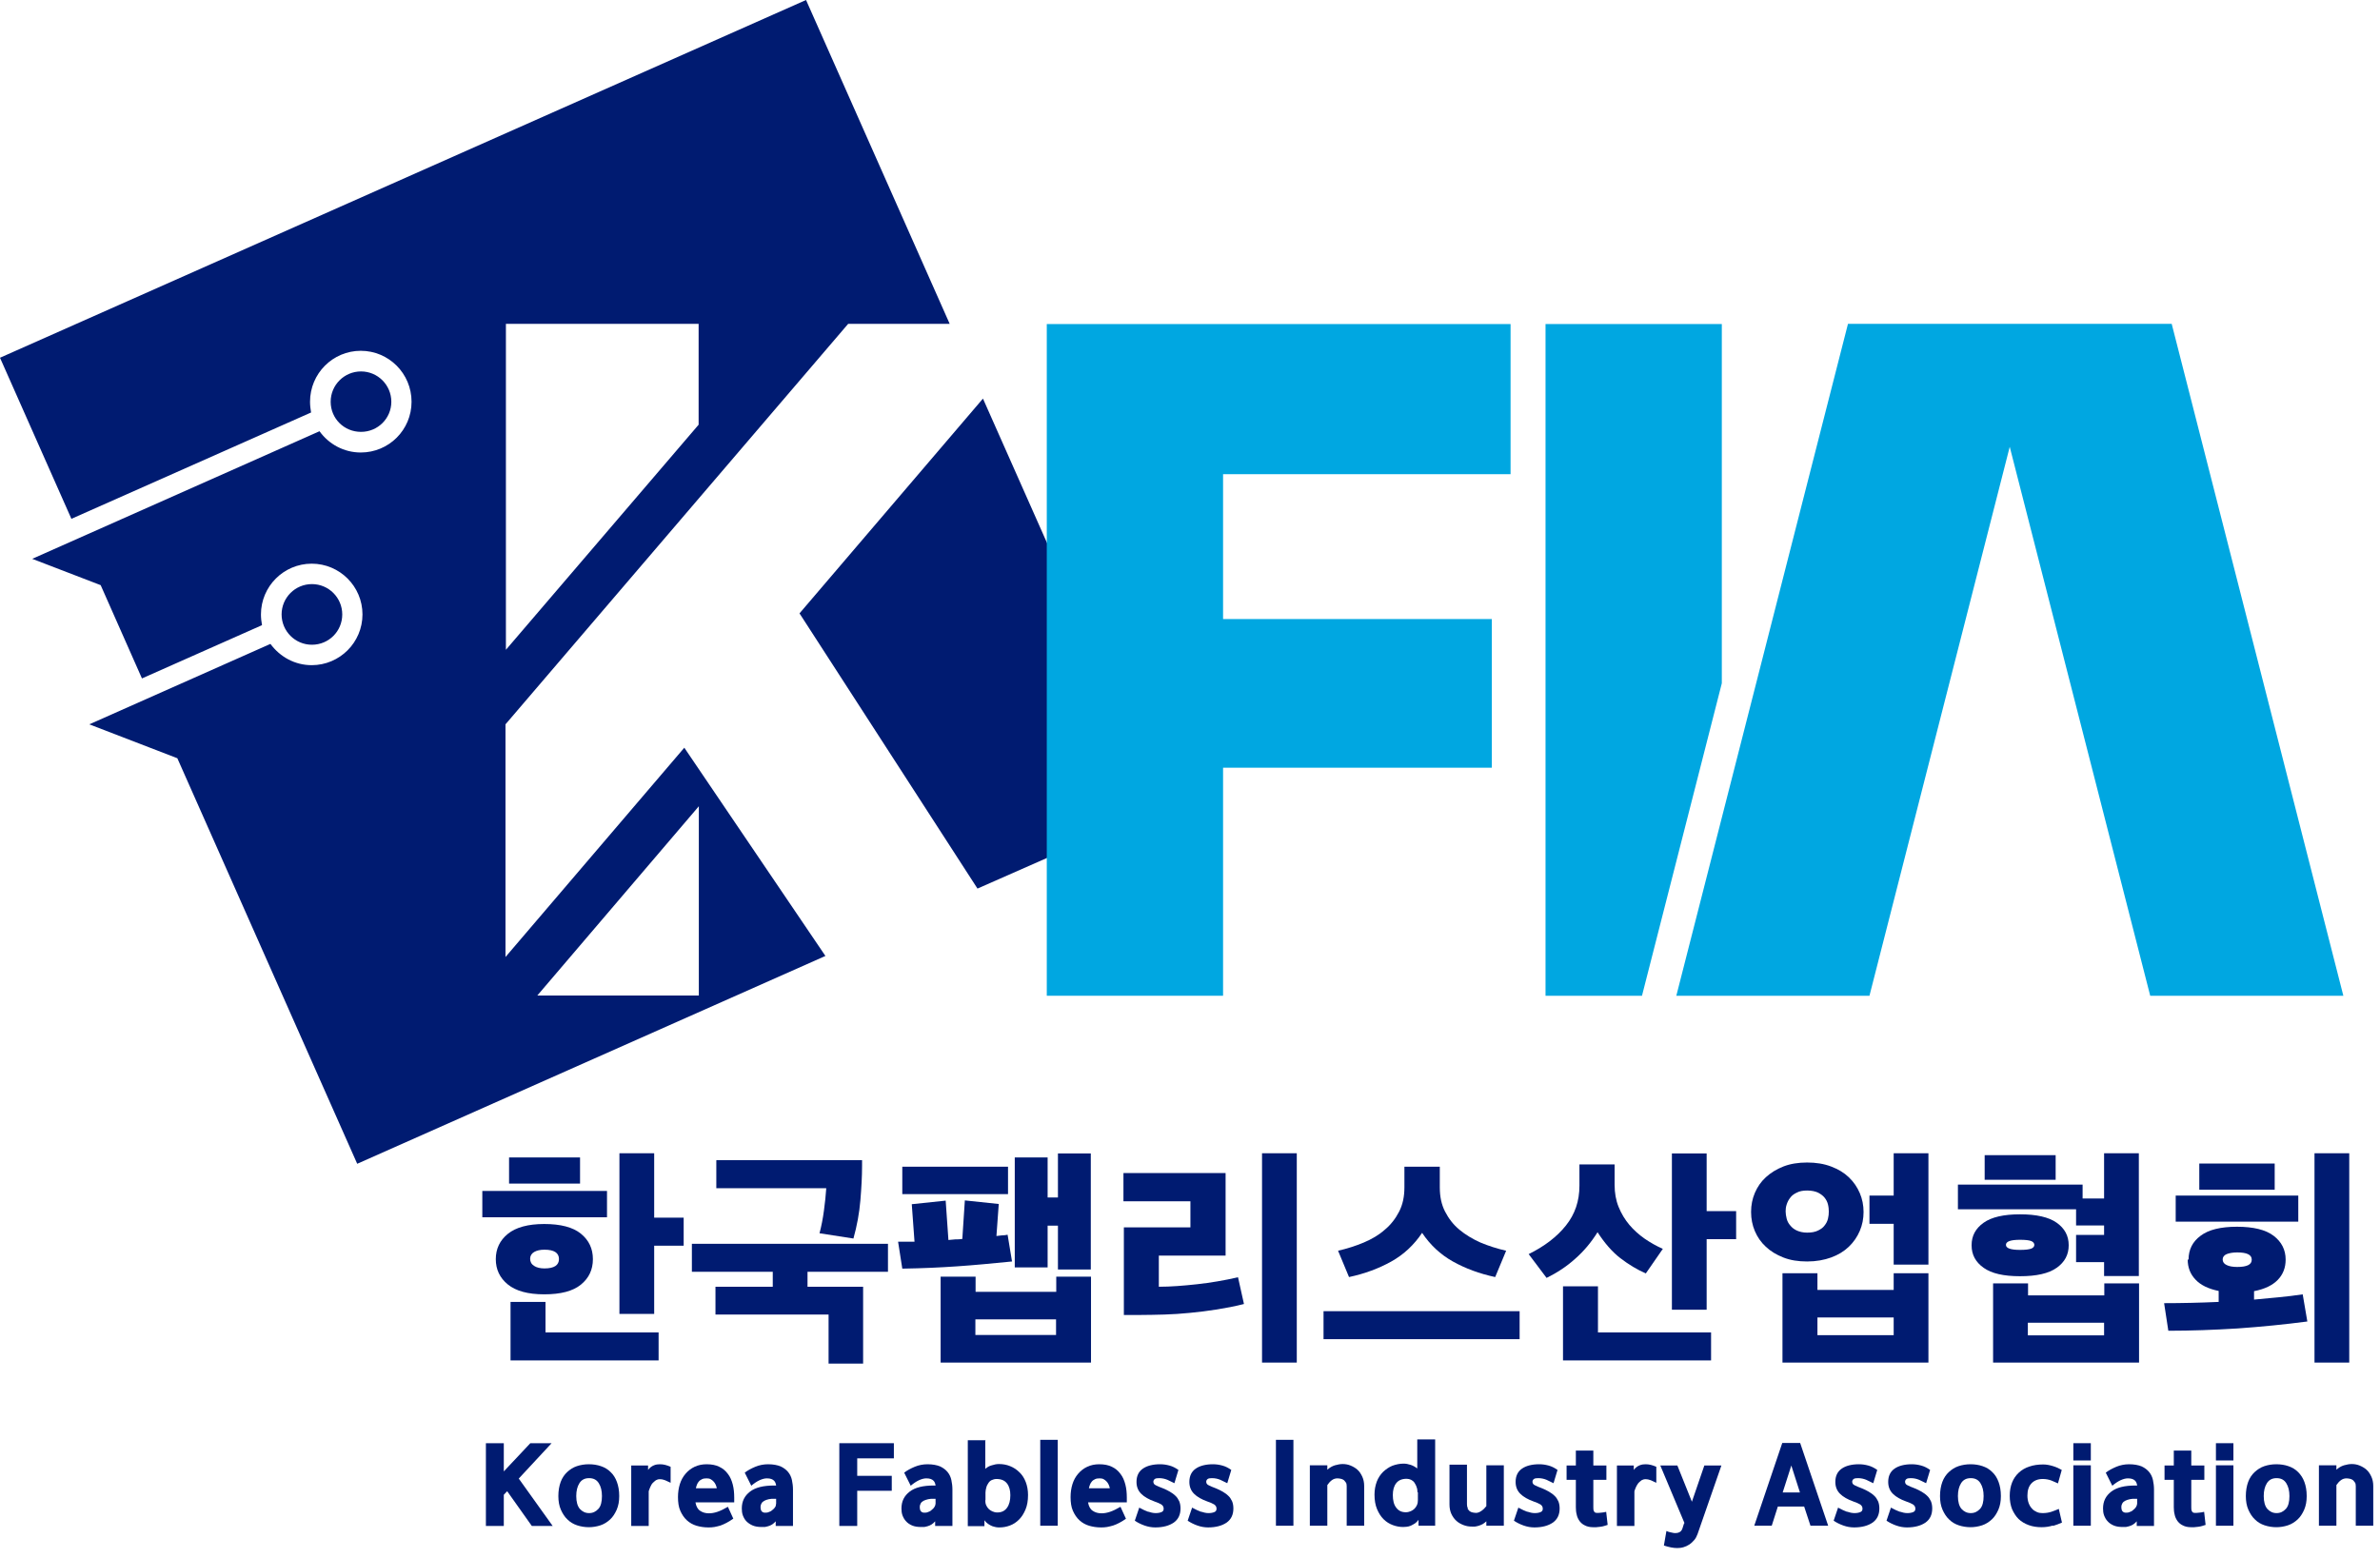 <svg width="113" height="74" viewBox="0 0 113 74" fill="none" xmlns="http://www.w3.org/2000/svg">
<path d="M17.14 17.64C16.35 17.64 15.7 18.28 15.7 19.08C15.7 19.88 16.34 20.51 17.14 20.51C17.94 20.51 18.58 19.87 18.58 19.08C18.58 18.29 17.94 17.64 17.14 17.64ZM40.3 15.38H45.09L38.27 0L0 16.99L3.39 24.64L14.77 19.59C14.74 19.42 14.72 19.25 14.72 19.08C14.72 17.74 15.8 16.66 17.13 16.66C18.46 16.66 19.54 17.74 19.54 19.08C19.54 20.42 18.46 21.49 17.13 21.49C16.32 21.49 15.61 21.09 15.17 20.48L1.53 26.54L4.78 27.79L6.74 32.22L12.44 29.69C12.41 29.52 12.39 29.36 12.39 29.18C12.39 27.85 13.47 26.77 14.8 26.77C16.13 26.77 17.21 27.85 17.21 29.18C17.21 30.51 16.13 31.59 14.8 31.59C13.99 31.59 13.29 31.19 12.84 30.58L4.24 34.4L8.42 36.01L16.96 55.27L39.19 45.4L32.49 35.51L24 45.45V34.4L40.27 15.38H40.3ZM24.02 15.38H33.17V20.17L24.02 30.86V15.38ZM33.18 38.29V47.28H25.51L33.18 38.29ZM16.25 29.18C16.25 28.39 15.61 27.74 14.81 27.74C14.01 27.74 13.37 28.39 13.37 29.18C13.37 29.97 14.01 30.62 14.81 30.62C15.61 30.62 16.25 29.98 16.25 29.18Z" fill="#001B71"/>
<path d="M49.7 25.76L46.67 18.93L37.96 29.13L46.41 42.2L49.7 40.75L55.25 38.28L49.7 25.76Z" fill="#001B71"/>
<path d="M28.82 56.56V57.81H22.9V56.56H28.82ZM23.54 59.8C23.54 59.31 23.73 58.91 24.11 58.6C24.49 58.29 25.07 58.13 25.84 58.13C26.61 58.13 27.2 58.28 27.58 58.59C27.96 58.9 28.15 59.3 28.15 59.8C28.15 60.3 27.96 60.7 27.58 61.01C27.2 61.32 26.62 61.47 25.84 61.47C25.06 61.47 24.49 61.31 24.11 61C23.73 60.69 23.54 60.29 23.54 59.8ZM27.54 54.97V56.21H24.17V54.97H27.54ZM24.24 64.61V61.83H25.9V63.28H31.27V64.61H24.24ZM26.54 59.8C26.54 59.5 26.31 59.35 25.85 59.35C25.64 59.35 25.48 59.39 25.36 59.46C25.24 59.53 25.17 59.64 25.17 59.78C25.17 59.92 25.23 60.04 25.36 60.12C25.48 60.2 25.65 60.24 25.85 60.24C26.31 60.24 26.54 60.09 26.54 59.79V59.8ZM31.06 57.83H32.46V59.16H31.06V62.4H29.41V54.77H31.06V57.83Z" fill="#001B71"/>
<path d="M39.34 64.76V62.43H33.97V61.11H36.69V60.4H32.85V59.07H42.16V60.4H38.34V61.11H40.98V64.76H39.33H39.34ZM34.02 55.1H40.93V55.37C40.93 55.87 40.9 56.41 40.85 57.01C40.8 57.61 40.69 58.21 40.52 58.82L38.91 58.57C39 58.23 39.07 57.87 39.12 57.49C39.17 57.11 39.21 56.76 39.23 56.43H34.01V55.11L34.02 55.1Z" fill="#001B71"/>
<path d="M48.05 59.91C47.56 59.96 47.11 60 46.69 60.04C46.27 60.08 45.86 60.11 45.45 60.14C45.04 60.17 44.63 60.19 44.21 60.21C43.79 60.23 43.33 60.24 42.84 60.25L42.64 58.97C42.78 58.97 42.92 58.97 43.04 58.97C43.17 58.97 43.29 58.97 43.42 58.97L43.29 57.19L44.9 57.02L45.03 58.89C45.14 58.88 45.25 58.87 45.36 58.86C45.47 58.86 45.58 58.86 45.69 58.84L45.81 57.01L47.42 57.18L47.31 58.7C47.4 58.69 47.48 58.68 47.57 58.67C47.66 58.67 47.74 58.66 47.84 58.64L48.05 59.91ZM42.84 56.71V55.41H47.86V56.71H42.84ZM44.66 64.71V60.63H46.32V61.35H50.15V60.63H51.8V64.71H44.67H44.66ZM50.14 62.66H46.31V63.4H50.14V62.66ZM49.74 56.87H50.23V54.78H51.79V60.29H50.23V58.21H49.74V60.19H48.18V54.97H49.74V56.88V56.87Z" fill="#001B71"/>
<path d="M59.06 61.93C58.63 62.04 58.21 62.12 57.77 62.19C57.34 62.26 56.91 62.31 56.5 62.35C56.09 62.39 55.68 62.42 55.29 62.43C54.9 62.44 54.53 62.45 54.18 62.45H53.36V58.29H56.52V57.05H53.34V55.71H58.19V59.63H55.02V61.11C55.59 61.11 56.2 61.06 56.84 60.99C57.48 60.92 58.12 60.81 58.78 60.66L59.06 61.92V61.93ZM61.57 64.71H59.92V54.77H61.57V64.71Z" fill="#001B71"/>
<path d="M62.84 63.6V62.27H72.15V63.6H62.84ZM70.99 60.65C70.24 60.49 69.57 60.24 68.98 59.91C68.39 59.58 67.9 59.12 67.52 58.55C67.14 59.12 66.65 59.58 66.06 59.91C65.47 60.24 64.8 60.49 64.05 60.65L63.53 59.4C63.96 59.3 64.37 59.17 64.75 59.01C65.13 58.85 65.47 58.65 65.75 58.4C66.04 58.16 66.26 57.87 66.43 57.54C66.6 57.21 66.68 56.83 66.68 56.39V55.41H68.36V56.39C68.36 56.83 68.44 57.21 68.61 57.54C68.78 57.87 69 58.16 69.29 58.4C69.58 58.64 69.91 58.84 70.29 59.01C70.67 59.17 71.08 59.3 71.51 59.4L70.99 60.65Z" fill="#001B71"/>
<path d="M78.15 60.48C77.73 60.3 77.32 60.05 76.93 59.75C76.54 59.45 76.18 59.03 75.85 58.52C75.55 59 75.2 59.42 74.79 59.78C74.38 60.15 73.92 60.45 73.43 60.69L72.58 59.56C73.33 59.19 73.92 58.74 74.35 58.2C74.78 57.66 74.99 57.04 74.99 56.31V55.3H76.66V56.27C76.66 56.65 76.72 57 76.85 57.32C76.98 57.64 77.15 57.92 77.36 58.17C77.57 58.42 77.82 58.64 78.09 58.83C78.37 59.02 78.65 59.18 78.95 59.31L78.14 60.48H78.15ZM74.21 64.61V61.09H75.87V63.28H81.24V64.61H74.21ZM81.03 57.52H82.43V58.85H81.03V62.2H79.38V54.78H81.03V57.52Z" fill="#001B71"/>
<path d="M83.14 57.55C83.14 57.23 83.2 56.93 83.32 56.65C83.44 56.37 83.61 56.12 83.84 55.91C84.07 55.7 84.34 55.53 84.67 55.4C85 55.27 85.38 55.21 85.8 55.21C86.22 55.21 86.6 55.27 86.94 55.4C87.28 55.53 87.55 55.69 87.78 55.91C88.01 56.13 88.18 56.38 88.3 56.66C88.42 56.94 88.48 57.24 88.48 57.56C88.48 57.88 88.42 58.18 88.3 58.46C88.18 58.74 88.01 58.99 87.78 59.21C87.55 59.43 87.27 59.6 86.94 59.72C86.61 59.84 86.23 59.91 85.8 59.91C85.37 59.91 85 59.85 84.67 59.72C84.34 59.59 84.06 59.42 83.84 59.21C83.61 59 83.44 58.75 83.32 58.47C83.2 58.19 83.14 57.88 83.14 57.57V57.55ZM84.63 64.71V60.47H86.29V61.26H89.91V60.47H91.56V64.71H84.64H84.63ZM86.83 57.55C86.83 57.44 86.82 57.32 86.79 57.2C86.76 57.08 86.71 56.98 86.63 56.88C86.55 56.78 86.45 56.71 86.32 56.64C86.19 56.58 86.02 56.54 85.8 56.54C85.6 56.54 85.44 56.57 85.31 56.64C85.18 56.7 85.07 56.78 85 56.88C84.92 56.98 84.87 57.08 84.83 57.2C84.79 57.32 84.78 57.43 84.78 57.53C84.78 57.64 84.8 57.76 84.83 57.88C84.86 58 84.92 58.11 85 58.2C85.08 58.3 85.18 58.38 85.31 58.44C85.44 58.5 85.61 58.54 85.8 58.54C86.01 58.54 86.18 58.51 86.32 58.44C86.46 58.37 86.56 58.3 86.63 58.2C86.71 58.1 86.76 58 86.79 57.88C86.82 57.76 86.83 57.65 86.83 57.53V57.55ZM89.91 62.57H86.29V63.41H89.91V62.57ZM89.91 56.79V54.77H91.56V60.06H89.91V58.12H88.76V56.78H89.91V56.79Z" fill="#001B71"/>
<path d="M98.88 56.27V56.92H99.9V54.77H101.55V60.6H99.9V59.94H98.57V58.65H99.9V58.2H98.57V57.43H92.96V56.26H98.88V56.27ZM93.61 59.13C93.61 58.69 93.8 58.34 94.18 58.07C94.56 57.8 95.14 57.67 95.91 57.67C96.68 57.67 97.27 57.8 97.65 58.07C98.03 58.34 98.22 58.69 98.22 59.14C98.22 59.59 98.03 59.94 97.65 60.21C97.27 60.48 96.69 60.61 95.91 60.61C95.13 60.61 94.56 60.48 94.18 60.21C93.8 59.94 93.61 59.59 93.61 59.15V59.13ZM97.6 54.86V56.03H94.23V54.86H97.6ZM94.63 64.71V60.95H96.29V61.52H99.91V60.95H101.56V64.71H94.64H94.63ZM96.59 59.13C96.59 59.05 96.54 58.98 96.44 58.94C96.34 58.9 96.16 58.88 95.91 58.88C95.46 58.88 95.24 58.96 95.24 59.12C95.24 59.28 95.46 59.36 95.91 59.36C96.16 59.36 96.33 59.34 96.44 59.3C96.54 59.26 96.59 59.2 96.59 59.11V59.13ZM99.9 62.82H96.28V63.42H99.9V62.82Z" fill="#001B71"/>
<path d="M103.91 59.82C103.91 59.35 104.1 58.97 104.48 58.69C104.86 58.4 105.44 58.26 106.21 58.26C106.98 58.26 107.57 58.4 107.95 58.69C108.33 58.98 108.52 59.36 108.52 59.82C108.52 60.2 108.4 60.52 108.15 60.78C107.9 61.04 107.53 61.22 107.02 61.32V61.72C107.42 61.68 107.81 61.65 108.19 61.61C108.58 61.57 108.96 61.53 109.33 61.47L109.55 62.76C108.48 62.9 107.38 63.01 106.25 63.09C105.12 63.16 104.02 63.2 102.95 63.2L102.75 61.89C103.59 61.89 104.46 61.87 105.34 61.83V61.31C104.85 61.21 104.48 61.03 104.24 60.77C103.99 60.51 103.87 60.19 103.87 59.82H103.91ZM109.12 56.78V58.02H103.3V56.78H109.12ZM108 55.26V56.5H104.42V55.26H108ZM106.91 59.82C106.91 59.59 106.68 59.48 106.22 59.48C106.01 59.48 105.85 59.51 105.72 59.56C105.6 59.61 105.53 59.7 105.53 59.81C105.53 59.93 105.59 60.02 105.72 60.08C105.84 60.14 106.01 60.17 106.22 60.17C106.68 60.17 106.91 60.06 106.91 59.83V59.82ZM111.54 64.71H109.89V54.77H111.54V64.71Z" fill="#001B71"/>
<path d="M103.11 15.38H87.74L79.59 47.29H88.76L95.42 21.22V21.21V21.22L102.09 47.29H111.26L103.11 15.38Z" fill="#00A7E1"/>
<path d="M58.07 22.52V29.4H70.83V36.46H58.07V47.29H49.7V15.39H71.72V22.52H58.07Z" fill="#00A7E1"/>
<path d="M81.75 15.39V32.45L77.96 47.29H73.38V15.39H81.75Z" fill="#00A7E1"/>
<path d="M23.92 69.88L25.18 68.54H26.19L24.63 70.22L26.24 72.47H25.25L24.08 70.82L23.92 70.99V72.47H23.07V68.54H23.92V69.88Z" fill="#001B71"/>
<path d="M27.97 72.53C27.77 72.53 27.58 72.5 27.4 72.44C27.22 72.38 27.07 72.29 26.94 72.16C26.81 72.04 26.71 71.88 26.63 71.7C26.55 71.52 26.51 71.3 26.51 71.05C26.51 70.8 26.55 70.57 26.62 70.38C26.69 70.19 26.8 70.03 26.93 69.91C27.06 69.79 27.21 69.69 27.39 69.63C27.57 69.57 27.76 69.54 27.96 69.54C28.16 69.54 28.36 69.57 28.53 69.63C28.71 69.69 28.86 69.78 28.99 69.91C29.12 70.03 29.22 70.19 29.29 70.38C29.36 70.57 29.4 70.79 29.4 71.05C29.4 71.31 29.36 71.51 29.28 71.7C29.2 71.88 29.1 72.04 28.97 72.16C28.84 72.28 28.69 72.38 28.51 72.44C28.33 72.5 28.14 72.53 27.95 72.53H27.97ZM27.97 70.2C27.76 70.2 27.61 70.28 27.51 70.44C27.41 70.6 27.36 70.8 27.36 71.05C27.36 71.33 27.42 71.53 27.53 71.66C27.65 71.79 27.79 71.86 27.97 71.86C28.15 71.86 28.29 71.79 28.41 71.66C28.53 71.53 28.58 71.32 28.58 71.05C28.58 70.8 28.53 70.6 28.43 70.44C28.33 70.28 28.18 70.2 27.97 70.2Z" fill="#001B71"/>
<path d="M30.77 69.81C30.85 69.7 30.95 69.63 31.05 69.59C31.15 69.55 31.24 69.54 31.33 69.54C31.42 69.54 31.5 69.55 31.58 69.57C31.66 69.59 31.75 69.62 31.84 69.66V70.42C31.74 70.37 31.65 70.33 31.58 70.3C31.51 70.27 31.42 70.25 31.32 70.25C31.25 70.25 31.2 70.27 31.14 70.3C31.09 70.34 31.04 70.38 30.99 70.43C30.94 70.48 30.91 70.55 30.88 70.61C30.85 70.68 30.82 70.75 30.8 70.82V72.47H29.97V69.6H30.77V69.81Z" fill="#001B71"/>
<path d="M34.82 72.12C34.71 72.2 34.61 72.26 34.5 72.32C34.4 72.37 34.3 72.42 34.21 72.45C34.11 72.48 34.02 72.5 33.92 72.52C33.82 72.54 33.72 72.54 33.62 72.54C33.43 72.54 33.24 72.51 33.07 72.46C32.9 72.41 32.74 72.32 32.61 72.2C32.48 72.08 32.38 71.93 32.3 71.75C32.22 71.57 32.19 71.35 32.19 71.1C32.19 70.88 32.22 70.67 32.28 70.48C32.34 70.29 32.43 70.13 32.55 69.99C32.67 69.85 32.81 69.74 32.98 69.66C33.15 69.58 33.34 69.54 33.55 69.54C33.79 69.54 33.99 69.58 34.15 69.66C34.32 69.74 34.45 69.85 34.56 70C34.67 70.14 34.74 70.31 34.79 70.5C34.84 70.69 34.86 70.9 34.86 71.12V71.23C34.86 71.23 34.86 71.31 34.86 71.35H33.02C33.05 71.53 33.12 71.67 33.24 71.75C33.36 71.83 33.49 71.87 33.66 71.87C33.78 71.87 33.91 71.85 34.06 71.8C34.21 71.75 34.37 71.67 34.56 71.56L34.82 72.13V72.12ZM33.55 70.21C33.46 70.21 33.39 70.22 33.33 70.25C33.27 70.28 33.22 70.31 33.18 70.36C33.14 70.4 33.11 70.46 33.09 70.51C33.07 70.57 33.05 70.62 33.04 70.68H34.03C34.03 70.63 34 70.57 33.98 70.51C33.95 70.45 33.92 70.4 33.88 70.36C33.84 70.32 33.8 70.28 33.74 70.25C33.69 70.22 33.62 70.21 33.55 70.21Z" fill="#001B71"/>
<path d="M36.85 70.55C36.85 70.55 36.84 70.47 36.82 70.43C36.81 70.39 36.78 70.35 36.75 70.32C36.72 70.29 36.68 70.26 36.62 70.24C36.56 70.22 36.5 70.21 36.41 70.21C36.31 70.21 36.19 70.24 36.06 70.3C35.93 70.36 35.8 70.45 35.67 70.56L35.36 69.94C35.5 69.83 35.67 69.74 35.86 69.66C36.05 69.58 36.26 69.54 36.47 69.54C36.71 69.54 36.91 69.58 37.06 69.64C37.21 69.71 37.33 69.8 37.42 69.91C37.51 70.02 37.57 70.15 37.6 70.29C37.63 70.43 37.65 70.58 37.65 70.74V72.47H36.83V72.25C36.78 72.31 36.72 72.36 36.66 72.4C36.6 72.44 36.54 72.46 36.48 72.48C36.42 72.5 36.36 72.51 36.31 72.52C36.26 72.52 36.21 72.52 36.17 72.52C36 72.52 35.86 72.5 35.74 72.45C35.62 72.4 35.52 72.33 35.44 72.25C35.36 72.17 35.31 72.07 35.27 71.97C35.23 71.86 35.22 71.75 35.22 71.64C35.22 71.3 35.35 71.04 35.61 70.84C35.87 70.64 36.25 70.55 36.76 70.55H36.82H36.85ZM36.83 71.51C36.84 71.46 36.85 71.42 36.85 71.41V71.18H36.75C36.66 71.18 36.58 71.18 36.5 71.2C36.42 71.22 36.35 71.24 36.3 71.27C36.24 71.3 36.19 71.34 36.16 71.39C36.13 71.44 36.11 71.5 36.11 71.57C36.11 71.67 36.13 71.74 36.17 71.78C36.21 71.82 36.26 71.84 36.32 71.84C36.38 71.84 36.44 71.84 36.5 71.81C36.56 71.79 36.61 71.77 36.65 71.73C36.7 71.7 36.73 71.66 36.77 71.62C36.8 71.58 36.83 71.54 36.84 71.49L36.83 71.51Z" fill="#001B71"/>
<path d="M42.44 68.54V69.26H40.7V70.09H42.34V70.8H40.7V72.47H39.85V68.54H42.44Z" fill="#001B71"/>
<path d="M44.42 70.55C44.42 70.55 44.41 70.47 44.39 70.43C44.38 70.39 44.35 70.35 44.32 70.32C44.29 70.29 44.25 70.26 44.19 70.24C44.13 70.22 44.07 70.21 43.98 70.21C43.88 70.21 43.76 70.24 43.63 70.3C43.5 70.36 43.37 70.45 43.24 70.56L42.93 69.94C43.07 69.83 43.24 69.74 43.43 69.66C43.62 69.58 43.83 69.54 44.04 69.54C44.28 69.54 44.48 69.58 44.63 69.64C44.78 69.71 44.9 69.8 44.99 69.91C45.08 70.02 45.14 70.15 45.17 70.29C45.2 70.43 45.22 70.58 45.22 70.74V72.47H44.4V72.25C44.35 72.31 44.29 72.36 44.23 72.4C44.17 72.44 44.11 72.46 44.05 72.48C43.99 72.5 43.93 72.51 43.88 72.52C43.83 72.52 43.78 72.52 43.74 72.52C43.57 72.52 43.43 72.5 43.31 72.45C43.19 72.4 43.09 72.33 43.02 72.25C42.94 72.17 42.89 72.07 42.85 71.97C42.81 71.86 42.8 71.75 42.8 71.64C42.8 71.3 42.93 71.04 43.19 70.84C43.45 70.64 43.83 70.55 44.34 70.55H44.4H44.42ZM44.4 71.51C44.41 71.46 44.42 71.42 44.42 71.41V71.18H44.32C44.23 71.18 44.15 71.18 44.07 71.2C43.99 71.22 43.92 71.24 43.86 71.27C43.8 71.3 43.75 71.34 43.72 71.39C43.69 71.44 43.67 71.5 43.67 71.57C43.67 71.67 43.69 71.74 43.73 71.78C43.77 71.82 43.82 71.84 43.88 71.84C43.94 71.84 44 71.84 44.06 71.81C44.12 71.79 44.17 71.77 44.21 71.73C44.25 71.7 44.29 71.66 44.33 71.62C44.36 71.58 44.39 71.54 44.4 71.49V71.51Z" fill="#001B71"/>
<path d="M46.78 68.38V69.76C46.87 69.68 46.97 69.62 47.09 69.59C47.21 69.55 47.32 69.53 47.43 69.53C47.61 69.53 47.79 69.56 47.96 69.63C48.13 69.7 48.27 69.79 48.4 69.92C48.53 70.04 48.63 70.2 48.7 70.38C48.77 70.56 48.81 70.77 48.81 71C48.81 71.27 48.77 71.5 48.69 71.69C48.61 71.88 48.51 72.04 48.38 72.17C48.25 72.3 48.11 72.39 47.95 72.45C47.79 72.51 47.63 72.54 47.46 72.54C47.41 72.54 47.36 72.54 47.3 72.53C47.24 72.52 47.18 72.5 47.11 72.48C47.04 72.45 46.98 72.42 46.91 72.37C46.85 72.33 46.79 72.27 46.74 72.2V72.48H45.95V68.4H46.8L46.78 68.38ZM46.78 71.25C46.78 71.33 46.79 71.41 46.82 71.48C46.85 71.55 46.89 71.61 46.94 71.66C46.99 71.71 47.05 71.75 47.12 71.78C47.19 71.81 47.26 71.83 47.35 71.83C47.55 71.83 47.7 71.76 47.81 71.61C47.92 71.46 47.97 71.26 47.97 71.01C47.97 70.78 47.92 70.59 47.81 70.45C47.7 70.31 47.54 70.24 47.31 70.24C47.23 70.24 47.16 70.26 47.09 70.29C47.02 70.32 46.97 70.37 46.93 70.43C46.89 70.49 46.85 70.56 46.83 70.64C46.81 70.72 46.79 70.8 46.79 70.88V71.25H46.78Z" fill="#001B71"/>
<path d="M50.22 68.38V72.46H49.39V68.38H50.22Z" fill="#001B71"/>
<path d="M53.47 72.12C53.36 72.2 53.26 72.26 53.15 72.32C53.05 72.37 52.95 72.42 52.85 72.45C52.75 72.48 52.66 72.5 52.56 72.52C52.46 72.54 52.36 72.54 52.26 72.54C52.07 72.54 51.88 72.51 51.71 72.46C51.54 72.41 51.38 72.32 51.25 72.2C51.12 72.08 51.02 71.93 50.94 71.75C50.86 71.57 50.83 71.35 50.83 71.1C50.83 70.88 50.86 70.67 50.92 70.48C50.98 70.29 51.07 70.13 51.19 69.99C51.31 69.85 51.45 69.74 51.62 69.66C51.79 69.58 51.98 69.54 52.19 69.54C52.43 69.54 52.63 69.58 52.79 69.66C52.96 69.74 53.09 69.85 53.2 70C53.31 70.14 53.38 70.31 53.43 70.5C53.48 70.69 53.5 70.9 53.5 71.12V71.23C53.5 71.23 53.5 71.31 53.5 71.35H51.66C51.69 71.53 51.76 71.67 51.88 71.75C52 71.83 52.13 71.87 52.3 71.87C52.42 71.87 52.55 71.85 52.7 71.8C52.85 71.75 53.01 71.67 53.2 71.56L53.46 72.13L53.47 72.12ZM52.21 70.21C52.12 70.21 52.05 70.22 51.99 70.25C51.93 70.28 51.88 70.31 51.84 70.36C51.8 70.4 51.77 70.46 51.75 70.51C51.73 70.57 51.71 70.62 51.7 70.68H52.69C52.69 70.63 52.66 70.57 52.64 70.51C52.61 70.45 52.58 70.4 52.54 70.36C52.5 70.32 52.46 70.28 52.4 70.25C52.35 70.22 52.28 70.21 52.21 70.21Z" fill="#001B71"/>
<path d="M54.51 71.79C54.63 71.83 54.75 71.86 54.87 71.86C54.99 71.86 55.08 71.84 55.15 71.81C55.22 71.78 55.25 71.73 55.25 71.65C55.25 71.56 55.21 71.5 55.14 71.45C55.06 71.4 54.96 71.36 54.82 71.31C54.54 71.21 54.33 71.09 54.18 70.94C54.03 70.79 53.96 70.6 53.96 70.38C53.96 70.1 54.06 69.89 54.26 69.75C54.46 69.61 54.74 69.54 55.08 69.54C55.23 69.54 55.37 69.56 55.52 69.6C55.67 69.64 55.81 69.71 55.95 69.81L55.76 70.44C55.66 70.39 55.55 70.34 55.43 70.28C55.31 70.23 55.18 70.2 55.03 70.2C54.94 70.2 54.87 70.21 54.83 70.24C54.79 70.27 54.77 70.3 54.76 70.36C54.76 70.44 54.79 70.5 54.88 70.54C54.96 70.58 55.07 70.63 55.21 70.68C55.33 70.73 55.44 70.78 55.54 70.84C55.64 70.9 55.73 70.96 55.81 71.04C55.89 71.11 55.94 71.2 55.99 71.3C56.03 71.4 56.05 71.51 56.05 71.64C56.05 71.94 55.94 72.16 55.73 72.31C55.51 72.46 55.22 72.54 54.85 72.54C54.68 72.54 54.51 72.51 54.34 72.45C54.17 72.39 54.01 72.31 53.88 72.22L54.09 71.6C54.26 71.69 54.4 71.76 54.52 71.8L54.51 71.79Z" fill="#001B71"/>
<path d="M57.02 71.79C57.14 71.83 57.26 71.86 57.38 71.86C57.5 71.86 57.59 71.84 57.66 71.81C57.73 71.78 57.76 71.73 57.76 71.65C57.76 71.56 57.72 71.5 57.65 71.45C57.57 71.4 57.47 71.36 57.33 71.31C57.05 71.21 56.84 71.09 56.69 70.94C56.54 70.79 56.47 70.6 56.47 70.38C56.47 70.1 56.57 69.89 56.77 69.75C56.97 69.61 57.25 69.54 57.59 69.54C57.74 69.54 57.88 69.56 58.03 69.6C58.18 69.64 58.32 69.71 58.46 69.81L58.27 70.44C58.17 70.39 58.06 70.34 57.94 70.28C57.82 70.23 57.69 70.2 57.54 70.2C57.45 70.2 57.38 70.21 57.34 70.24C57.3 70.27 57.28 70.3 57.27 70.36C57.27 70.44 57.3 70.5 57.39 70.54C57.47 70.58 57.58 70.63 57.72 70.68C57.84 70.73 57.95 70.78 58.05 70.84C58.15 70.9 58.24 70.96 58.32 71.04C58.4 71.11 58.45 71.2 58.5 71.3C58.54 71.4 58.56 71.51 58.56 71.64C58.56 71.94 58.45 72.16 58.24 72.31C58.02 72.46 57.73 72.54 57.36 72.54C57.19 72.54 57.02 72.51 56.85 72.45C56.68 72.39 56.52 72.31 56.39 72.22L56.6 71.6C56.77 71.69 56.91 71.76 57.03 71.8L57.02 71.79Z" fill="#001B71"/>
<path d="M61.41 68.38V72.46H60.58V68.38H61.41Z" fill="#001B71"/>
<path d="M63.9 70.41C63.9 70.41 63.84 70.32 63.8 70.29C63.76 70.26 63.71 70.24 63.66 70.23C63.61 70.22 63.55 70.21 63.5 70.21C63.4 70.21 63.31 70.24 63.23 70.3C63.15 70.36 63.08 70.44 63.02 70.53V72.46H62.19V69.59H63.02V69.8C63.13 69.7 63.25 69.63 63.38 69.59C63.52 69.55 63.64 69.53 63.75 69.53C63.87 69.53 64 69.55 64.12 69.6C64.24 69.65 64.35 69.71 64.45 69.8C64.55 69.89 64.62 70 64.68 70.13C64.74 70.26 64.77 70.41 64.77 70.58V72.46H63.94V70.58C63.94 70.51 63.93 70.45 63.9 70.4V70.41Z" fill="#001B71"/>
<path d="M68.14 68.38V72.46H67.35V72.18C67.3 72.25 67.24 72.31 67.18 72.35C67.11 72.39 67.05 72.43 66.98 72.46C66.91 72.49 66.85 72.5 66.78 72.51C66.72 72.51 66.66 72.52 66.62 72.52C66.46 72.52 66.29 72.49 66.13 72.43C65.97 72.37 65.82 72.28 65.69 72.15C65.56 72.02 65.46 71.86 65.38 71.67C65.3 71.48 65.26 71.25 65.26 70.98C65.26 70.75 65.3 70.55 65.37 70.36C65.44 70.18 65.54 70.03 65.67 69.9C65.8 69.78 65.94 69.68 66.11 69.61C66.28 69.55 66.45 69.51 66.64 69.51C66.75 69.51 66.86 69.53 66.98 69.57C67.1 69.61 67.2 69.67 67.29 69.74V68.36H68.14V68.38ZM67.3 70.87C67.3 70.78 67.29 70.7 67.26 70.63C67.24 70.55 67.2 70.49 67.16 70.42C67.12 70.36 67.06 70.31 67 70.28C66.94 70.25 66.86 70.23 66.79 70.23C66.56 70.23 66.4 70.3 66.29 70.44C66.18 70.58 66.13 70.77 66.13 71C66.13 71.26 66.18 71.46 66.29 71.6C66.4 71.75 66.55 71.82 66.75 71.82C66.83 71.82 66.91 71.8 66.98 71.77C67.05 71.74 67.11 71.7 67.16 71.65C67.21 71.6 67.25 71.54 67.28 71.47C67.31 71.4 67.32 71.32 67.32 71.24V70.87H67.3Z" fill="#001B71"/>
<path d="M69.68 71.65C69.68 71.65 69.74 71.74 69.78 71.77C69.82 71.8 69.87 71.82 69.92 71.83C69.97 71.84 70.03 71.85 70.08 71.85C70.16 71.85 70.24 71.82 70.33 71.76C70.42 71.7 70.5 71.62 70.57 71.53V69.59H71.4V72.46H70.57V72.25C70.51 72.3 70.46 72.35 70.4 72.38C70.34 72.41 70.28 72.44 70.21 72.46C70.15 72.48 70.09 72.49 70.03 72.5C69.97 72.5 69.92 72.5 69.88 72.5C69.75 72.5 69.62 72.48 69.49 72.43C69.36 72.38 69.25 72.32 69.15 72.23C69.05 72.14 68.97 72.03 68.91 71.9C68.85 71.77 68.82 71.62 68.82 71.45V69.56H69.65V71.44C69.65 71.51 69.66 71.57 69.69 71.62L69.68 71.65Z" fill="#001B71"/>
<path d="M72.51 71.79C72.63 71.83 72.75 71.86 72.87 71.86C72.99 71.86 73.08 71.84 73.15 71.81C73.22 71.78 73.25 71.73 73.25 71.65C73.25 71.56 73.21 71.5 73.14 71.45C73.06 71.4 72.96 71.36 72.82 71.31C72.54 71.21 72.33 71.09 72.18 70.94C72.03 70.79 71.96 70.6 71.96 70.38C71.96 70.1 72.06 69.89 72.26 69.75C72.46 69.61 72.74 69.54 73.08 69.54C73.23 69.54 73.37 69.56 73.52 69.6C73.67 69.64 73.81 69.71 73.95 69.81L73.76 70.44C73.66 70.39 73.55 70.34 73.43 70.28C73.31 70.23 73.18 70.2 73.03 70.2C72.94 70.2 72.87 70.21 72.83 70.24C72.79 70.27 72.77 70.3 72.76 70.36C72.76 70.44 72.79 70.5 72.88 70.54C72.96 70.58 73.07 70.63 73.21 70.68C73.33 70.73 73.44 70.78 73.54 70.84C73.64 70.9 73.73 70.96 73.81 71.04C73.89 71.11 73.94 71.2 73.99 71.3C74.03 71.4 74.05 71.51 74.05 71.64C74.05 71.94 73.94 72.16 73.73 72.31C73.51 72.46 73.22 72.54 72.85 72.54C72.68 72.54 72.51 72.51 72.34 72.45C72.17 72.39 72.01 72.31 71.88 72.22L72.09 71.6C72.26 71.69 72.4 71.76 72.52 71.8L72.51 71.79Z" fill="#001B71"/>
<path d="M75.65 68.89V69.6H76.27V70.28H75.65V71.58C75.65 71.66 75.65 71.72 75.68 71.77C75.7 71.82 75.74 71.85 75.82 71.85C75.88 71.85 75.94 71.85 76.01 71.84C76.08 71.84 76.16 71.82 76.26 71.8L76.33 72.42C76.33 72.42 76.23 72.45 76.17 72.47C76.11 72.49 76.05 72.5 75.98 72.51C75.91 72.51 75.85 72.53 75.79 72.53C75.73 72.53 75.68 72.53 75.64 72.53C75.48 72.53 75.35 72.5 75.24 72.44C75.13 72.39 75.05 72.31 74.99 72.23C74.93 72.14 74.88 72.04 74.86 71.93C74.83 71.82 74.82 71.7 74.82 71.58V70.28H74.38V69.6H74.82V68.89H75.66H75.65Z" fill="#001B71"/>
<path d="M77.57 69.81C77.65 69.7 77.75 69.63 77.85 69.59C77.95 69.55 78.04 69.54 78.13 69.54C78.22 69.54 78.3 69.55 78.38 69.57C78.46 69.59 78.55 69.62 78.64 69.66V70.42C78.54 70.37 78.45 70.33 78.38 70.3C78.3 70.27 78.22 70.25 78.12 70.25C78.05 70.25 78 70.27 77.94 70.3C77.89 70.34 77.84 70.38 77.79 70.43C77.75 70.48 77.71 70.55 77.68 70.61C77.65 70.68 77.62 70.75 77.6 70.82V72.47H76.77V69.6H77.57V69.81Z" fill="#001B71"/>
<path d="M79.98 72.34L78.83 69.6H79.64L80.33 71.32L80.92 69.6H81.73L80.6 72.85C80.56 72.96 80.51 73.06 80.44 73.14C80.37 73.22 80.3 73.29 80.21 73.35C80.12 73.41 80.03 73.45 79.93 73.48C79.83 73.51 79.73 73.52 79.63 73.52C79.54 73.52 79.44 73.51 79.34 73.49C79.24 73.47 79.12 73.44 79 73.4L79.12 72.71C79.19 72.74 79.27 72.77 79.35 72.78C79.43 72.8 79.49 72.81 79.53 72.81C79.6 72.81 79.67 72.8 79.73 72.77C79.8 72.74 79.85 72.68 79.88 72.59L79.96 72.34H79.98Z" fill="#001B71"/>
<path d="M85.67 71.55H84.41L84.12 72.46H83.29L84.62 68.53H85.47L86.8 72.46H85.96L85.66 71.55H85.67ZM84.63 70.88H85.46L85.05 69.6L84.64 70.88H84.63Z" fill="#001B71"/>
<path d="M87.69 71.79C87.81 71.83 87.93 71.86 88.05 71.86C88.17 71.86 88.26 71.84 88.33 71.81C88.4 71.78 88.43 71.73 88.43 71.65C88.43 71.56 88.39 71.5 88.32 71.45C88.24 71.4 88.14 71.36 88 71.31C87.72 71.21 87.51 71.09 87.36 70.94C87.21 70.79 87.14 70.6 87.14 70.38C87.14 70.1 87.24 69.89 87.44 69.75C87.64 69.61 87.92 69.54 88.26 69.54C88.41 69.54 88.55 69.56 88.7 69.6C88.85 69.64 88.99 69.71 89.13 69.81L88.94 70.44C88.84 70.39 88.73 70.34 88.61 70.28C88.49 70.23 88.36 70.2 88.21 70.2C88.12 70.2 88.05 70.21 88.01 70.24C87.97 70.27 87.95 70.3 87.94 70.36C87.94 70.44 87.97 70.5 88.06 70.54C88.14 70.58 88.25 70.63 88.39 70.68C88.51 70.73 88.62 70.78 88.72 70.84C88.82 70.9 88.91 70.96 88.99 71.04C89.07 71.11 89.12 71.2 89.17 71.3C89.21 71.4 89.23 71.51 89.23 71.64C89.23 71.94 89.12 72.16 88.91 72.31C88.69 72.46 88.4 72.54 88.03 72.54C87.86 72.54 87.69 72.51 87.52 72.45C87.35 72.39 87.19 72.31 87.06 72.22L87.27 71.6C87.44 71.69 87.58 71.76 87.7 71.8L87.69 71.79Z" fill="#001B71"/>
<path d="M90.2 71.79C90.32 71.83 90.44 71.86 90.56 71.86C90.68 71.86 90.77 71.84 90.84 71.81C90.91 71.78 90.94 71.73 90.94 71.65C90.94 71.56 90.9 71.5 90.83 71.45C90.75 71.4 90.65 71.36 90.51 71.31C90.23 71.21 90.02 71.09 89.87 70.94C89.72 70.79 89.65 70.6 89.65 70.38C89.65 70.1 89.75 69.89 89.95 69.75C90.15 69.61 90.43 69.54 90.77 69.54C90.92 69.54 91.06 69.56 91.21 69.6C91.36 69.64 91.5 69.71 91.64 69.81L91.45 70.44C91.35 70.39 91.24 70.34 91.12 70.28C91 70.23 90.87 70.2 90.72 70.2C90.63 70.2 90.56 70.21 90.52 70.24C90.48 70.27 90.46 70.3 90.45 70.36C90.45 70.44 90.48 70.5 90.57 70.54C90.65 70.58 90.76 70.63 90.9 70.68C91.02 70.73 91.13 70.78 91.23 70.84C91.33 70.9 91.42 70.96 91.5 71.04C91.58 71.11 91.63 71.2 91.68 71.3C91.72 71.4 91.74 71.51 91.74 71.64C91.74 71.94 91.63 72.16 91.42 72.31C91.2 72.46 90.91 72.54 90.54 72.54C90.37 72.54 90.2 72.51 90.03 72.45C89.86 72.39 89.7 72.31 89.57 72.22L89.78 71.6C89.95 71.69 90.09 71.76 90.21 71.8L90.2 71.79Z" fill="#001B71"/>
<path d="M93.57 72.53C93.37 72.53 93.18 72.5 93 72.44C92.82 72.38 92.67 72.29 92.54 72.16C92.41 72.04 92.31 71.88 92.23 71.7C92.15 71.52 92.11 71.3 92.11 71.05C92.11 70.8 92.15 70.57 92.22 70.38C92.29 70.19 92.4 70.03 92.53 69.91C92.66 69.79 92.81 69.69 92.99 69.63C93.17 69.57 93.36 69.54 93.56 69.54C93.76 69.54 93.96 69.57 94.13 69.63C94.31 69.69 94.46 69.78 94.59 69.91C94.72 70.03 94.82 70.19 94.89 70.38C94.96 70.57 95 70.79 95 71.05C95 71.31 94.96 71.51 94.88 71.7C94.8 71.88 94.7 72.04 94.57 72.16C94.44 72.28 94.29 72.38 94.11 72.44C93.93 72.5 93.74 72.53 93.55 72.53H93.57ZM93.57 70.2C93.36 70.2 93.21 70.28 93.11 70.44C93.01 70.6 92.96 70.8 92.96 71.05C92.96 71.33 93.02 71.53 93.13 71.66C93.25 71.79 93.39 71.86 93.57 71.86C93.75 71.86 93.89 71.79 94.01 71.66C94.13 71.53 94.18 71.32 94.18 71.05C94.18 70.8 94.13 70.6 94.03 70.44C93.93 70.28 93.78 70.2 93.57 70.2Z" fill="#001B71"/>
<path d="M97.47 72.45C97.31 72.5 97.13 72.53 96.94 72.53C96.71 72.53 96.51 72.5 96.32 72.43C96.13 72.36 95.98 72.27 95.84 72.14C95.71 72.01 95.61 71.85 95.53 71.67C95.46 71.49 95.42 71.28 95.42 71.04C95.42 70.8 95.46 70.59 95.53 70.41C95.6 70.23 95.71 70.07 95.85 69.94C95.99 69.81 96.16 69.71 96.35 69.65C96.55 69.58 96.77 69.55 97.01 69.55C97.16 69.55 97.32 69.58 97.48 69.63C97.64 69.68 97.77 69.74 97.89 69.81L97.71 70.45C97.61 70.4 97.5 70.36 97.39 70.31C97.28 70.27 97.14 70.24 96.99 70.24C96.76 70.24 96.58 70.31 96.45 70.45C96.32 70.59 96.26 70.78 96.26 71.03C96.26 71.16 96.28 71.28 96.32 71.39C96.36 71.49 96.41 71.58 96.48 71.65C96.54 71.72 96.62 71.77 96.71 71.81C96.8 71.85 96.89 71.86 96.98 71.86C97.13 71.86 97.26 71.84 97.39 71.8C97.51 71.76 97.64 71.71 97.75 71.66L97.9 72.31C97.77 72.37 97.63 72.42 97.47 72.47V72.45Z" fill="#001B71"/>
<path d="M99.27 69.36H98.44V68.54H99.27V69.36ZM98.44 69.59H99.27V72.46H98.44V69.59Z" fill="#001B71"/>
<path d="M101.47 70.55C101.47 70.55 101.46 70.47 101.44 70.43C101.43 70.39 101.4 70.35 101.37 70.32C101.34 70.29 101.3 70.26 101.24 70.24C101.18 70.22 101.12 70.21 101.03 70.21C100.93 70.21 100.81 70.24 100.68 70.3C100.55 70.36 100.42 70.45 100.29 70.56L99.98 69.94C100.12 69.83 100.29 69.74 100.48 69.66C100.67 69.58 100.88 69.54 101.09 69.54C101.33 69.54 101.53 69.58 101.68 69.64C101.83 69.71 101.95 69.8 102.04 69.91C102.13 70.02 102.19 70.15 102.22 70.29C102.25 70.43 102.27 70.58 102.27 70.74V72.47H101.45V72.25C101.4 72.31 101.34 72.36 101.28 72.4C101.22 72.44 101.16 72.46 101.1 72.48C101.04 72.5 100.98 72.51 100.93 72.52C100.88 72.52 100.83 72.52 100.79 72.52C100.62 72.52 100.48 72.5 100.36 72.45C100.24 72.4 100.14 72.33 100.07 72.25C99.99 72.17 99.94 72.07 99.9 71.97C99.86 71.86 99.85 71.75 99.85 71.64C99.85 71.3 99.98 71.04 100.24 70.84C100.5 70.64 100.88 70.55 101.39 70.55H101.45H101.47ZM101.45 71.51C101.46 71.46 101.47 71.42 101.47 71.41V71.18H101.37C101.28 71.18 101.2 71.18 101.12 71.2C101.04 71.22 100.97 71.24 100.91 71.27C100.85 71.3 100.8 71.34 100.77 71.39C100.74 71.44 100.72 71.5 100.72 71.57C100.72 71.67 100.74 71.74 100.78 71.78C100.82 71.82 100.87 71.84 100.93 71.84C100.99 71.84 101.05 71.84 101.11 71.81C101.17 71.79 101.22 71.77 101.26 71.73C101.3 71.7 101.34 71.66 101.38 71.62C101.41 71.58 101.44 71.54 101.45 71.49V71.51Z" fill="#001B71"/>
<path d="M104.04 68.89V69.6H104.66V70.28H104.04V71.58C104.04 71.66 104.04 71.72 104.07 71.77C104.09 71.82 104.13 71.85 104.21 71.85C104.27 71.85 104.33 71.85 104.4 71.84C104.47 71.84 104.55 71.82 104.65 71.8L104.72 72.42C104.72 72.42 104.62 72.45 104.56 72.47C104.5 72.49 104.44 72.5 104.37 72.51C104.3 72.51 104.24 72.53 104.18 72.53C104.12 72.53 104.07 72.53 104.03 72.53C103.87 72.53 103.74 72.5 103.63 72.44C103.52 72.39 103.44 72.31 103.38 72.23C103.32 72.14 103.27 72.04 103.25 71.93C103.22 71.82 103.21 71.7 103.21 71.58V70.28H102.77V69.6H103.21V68.89H104.05H104.04Z" fill="#001B71"/>
<path d="M106.04 69.36H105.21V68.54H106.04V69.36ZM105.21 69.59H106.04V72.46H105.21V69.59Z" fill="#001B71"/>
<path d="M108.09 72.53C107.89 72.53 107.7 72.5 107.52 72.44C107.34 72.38 107.19 72.29 107.06 72.16C106.93 72.04 106.83 71.88 106.75 71.7C106.67 71.52 106.63 71.3 106.63 71.05C106.63 70.8 106.67 70.57 106.74 70.38C106.81 70.19 106.92 70.03 107.05 69.91C107.18 69.79 107.33 69.69 107.51 69.63C107.69 69.57 107.88 69.54 108.08 69.54C108.28 69.54 108.48 69.57 108.65 69.63C108.83 69.69 108.98 69.78 109.11 69.91C109.24 70.04 109.34 70.19 109.41 70.38C109.48 70.57 109.52 70.79 109.52 71.05C109.52 71.31 109.48 71.51 109.4 71.7C109.32 71.88 109.22 72.04 109.09 72.16C108.96 72.28 108.81 72.38 108.63 72.44C108.45 72.5 108.26 72.53 108.07 72.53H108.09ZM108.09 70.2C107.88 70.2 107.73 70.28 107.63 70.44C107.53 70.6 107.48 70.8 107.48 71.05C107.48 71.33 107.54 71.53 107.65 71.66C107.77 71.79 107.91 71.86 108.09 71.86C108.27 71.86 108.41 71.79 108.53 71.66C108.65 71.53 108.7 71.32 108.7 71.05C108.7 70.8 108.65 70.6 108.55 70.44C108.45 70.28 108.3 70.2 108.09 70.2Z" fill="#001B71"/>
<path d="M111.81 70.41C111.81 70.41 111.75 70.32 111.71 70.29C111.67 70.26 111.62 70.24 111.57 70.23C111.52 70.22 111.46 70.21 111.41 70.21C111.31 70.21 111.22 70.24 111.14 70.3C111.06 70.36 110.99 70.44 110.93 70.53V72.46H110.1V69.59H110.93V69.8C111.04 69.7 111.16 69.63 111.29 69.59C111.43 69.55 111.55 69.53 111.66 69.53C111.78 69.53 111.91 69.55 112.03 69.6C112.15 69.65 112.26 69.71 112.36 69.8C112.46 69.89 112.53 70 112.59 70.13C112.65 70.26 112.68 70.41 112.68 70.58V72.46H111.85V70.58C111.85 70.51 111.84 70.45 111.81 70.4V70.41Z" fill="#001B71"/>
</svg>
